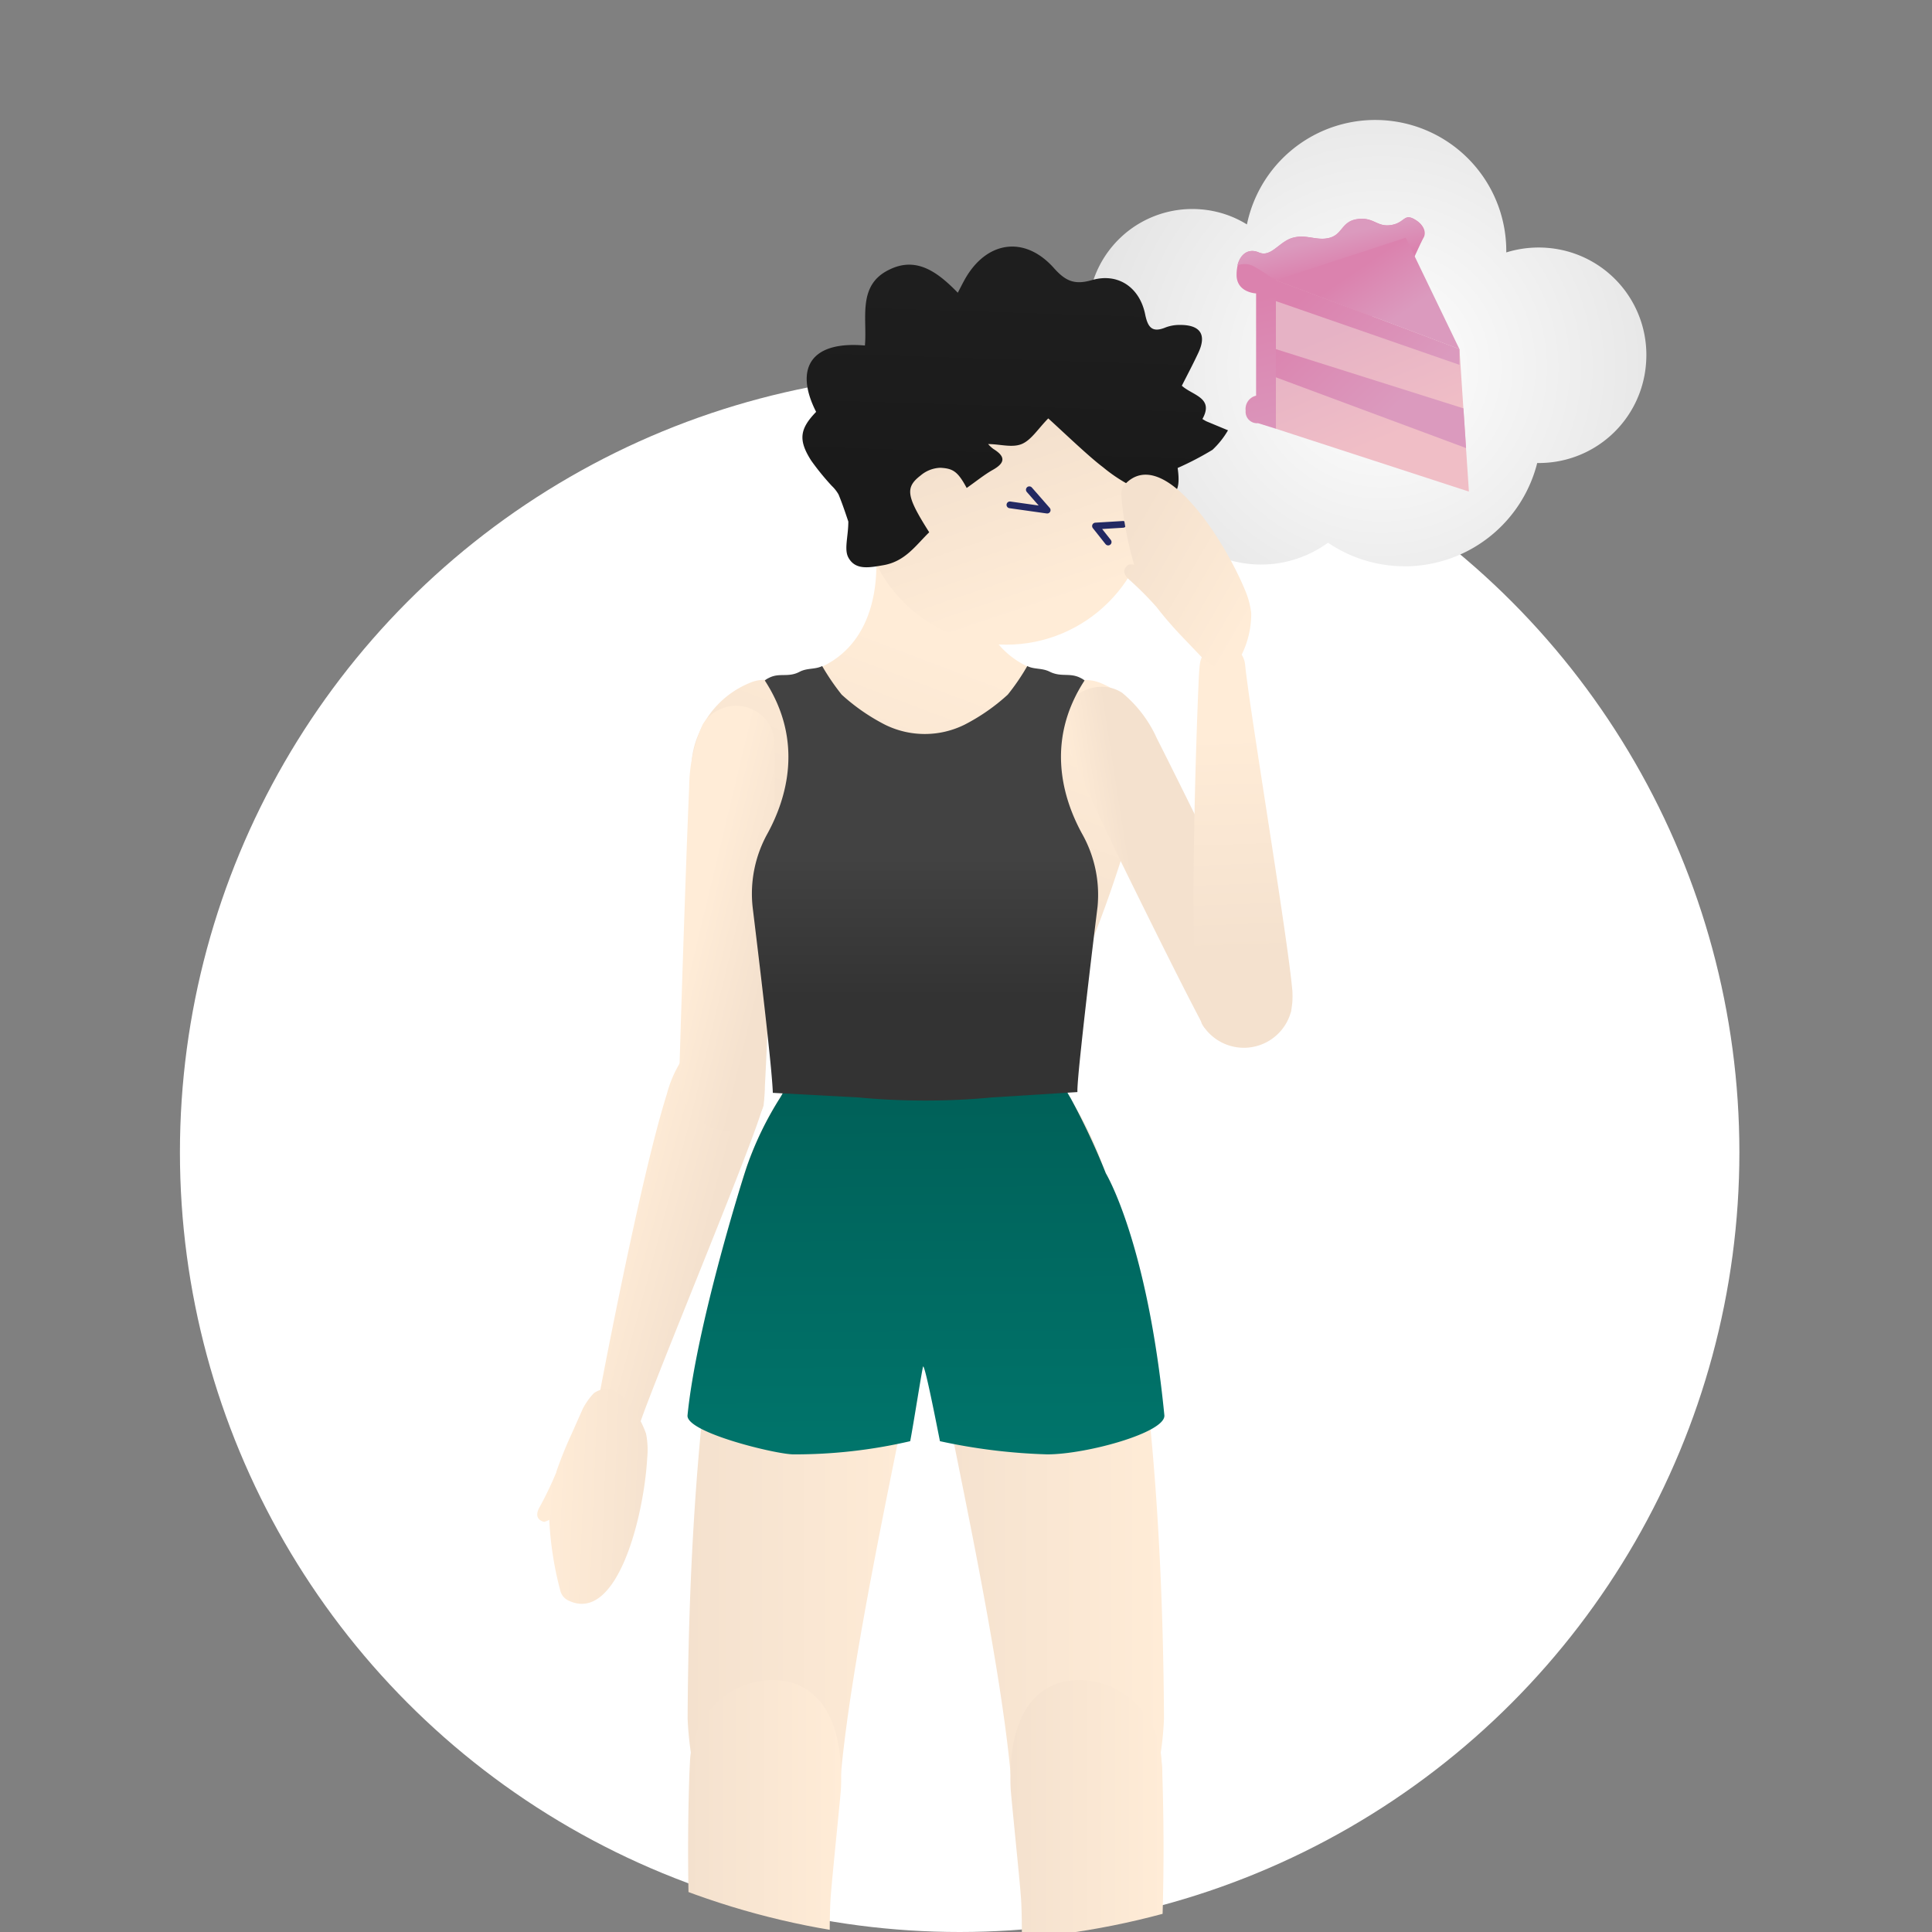 <svg xmlns="http://www.w3.org/2000/svg" xmlns:xlink="http://www.w3.org/1999/xlink" viewBox="0 0 198 198"><rect x="0" y="0" width="198" height="198" fill="#808080" stroke="none"/><defs><style>.a,.n{fill:none;}.b{fill:#fff;}.c{fill:url(#a);}.d{fill:url(#b);}.e{fill:url(#c);}.f{fill:url(#d);}.g{fill:url(#e);}.h{fill:url(#f);}.i{fill:url(#g);}.j{clip-path:url(#h);}.k{fill:url(#i);}.l{fill:url(#j);}.m{fill:url(#k);}.n{stroke:#232962;stroke-linecap:round;stroke-linejoin:round;stroke-width:0.69px;}.o{fill:url(#l);}.p{fill:url(#m);}.q{fill:url(#n);}.r{fill:url(#o);}.s{fill:url(#p);}.t{fill:url(#q);}.u{fill:url(#r);}.v{fill:url(#s);}.w{fill:url(#t);}.x{fill:url(#u);}.y{fill:url(#v);}.z{fill:url(#w);}</style><radialGradient id="a" cx="141.58" cy="37.66" r="32.75" gradientUnits="userSpaceOnUse"><stop offset="0" stop-color="#fff"></stop><stop offset="1" stop-color="#e3e3e3"></stop></radialGradient><linearGradient id="b" x1="135.79" y1="28.84" x2="139.89" y2="45.62" gradientUnits="userSpaceOnUse"><stop offset="0" stop-color="#db82ae"></stop><stop offset="1" stop-color="#db9abe"></stop></linearGradient><linearGradient id="c" x1="136.85" y1="27.48" x2="136.13" y2="24.35" xlink:href="#b"></linearGradient><linearGradient id="d" x1="137.51" y1="33.51" x2="142.32" y2="45.02" gradientUnits="userSpaceOnUse"><stop offset="0" stop-color="#e6b2c5"></stop><stop offset="1" stop-color="#f0bec6"></stop></linearGradient><linearGradient id="e" x1="138.45" y1="28.07" x2="142.02" y2="33.33" xlink:href="#b"></linearGradient><linearGradient id="f" x1="132.05" y1="31.73" x2="142.4" y2="42.35" xlink:href="#b"></linearGradient><linearGradient id="g" x1="135.41" y1="28.45" x2="145.76" y2="39.07" xlink:href="#b"></linearGradient><clipPath id="h"><path class="a" d="M178.25,118.09a79.91,79.91,0,1,1-159.81,0c0-44.13,35.78-141.2,79.91-141.2C196.27-23.11,178.25,50.77,178.25,118.09Z"></path></clipPath><linearGradient id="i" x1="96.03" y1="94.91" x2="105.32" y2="70.38" gradientUnits="userSpaceOnUse"><stop offset="0" stop-color="#f4e1ce"></stop><stop offset="1" stop-color="#ffecd7"></stop></linearGradient><linearGradient id="j" x1="115.94" y1="88.92" x2="111.06" y2="89.68" xlink:href="#i"></linearGradient><linearGradient id="k" x1="101.4" y1="46.16" x2="106.88" y2="62.39" xlink:href="#i"></linearGradient><linearGradient id="l" x1="103.97" y1="48.85" x2="104.58" y2="29.66" gradientUnits="userSpaceOnUse"><stop offset="0" stop-color="#1a1a1a"></stop><stop offset="1" stop-color="#1e1e1e"></stop></linearGradient><linearGradient id="m" x1="95.37" y1="153.67" x2="119.29" y2="153.67" xlink:href="#i"></linearGradient><linearGradient id="n" x1="70.47" y1="153.67" x2="94.4" y2="153.67" xlink:href="#i"></linearGradient><linearGradient id="o" x1="70.47" y1="210.92" x2="86.22" y2="210.92" xlink:href="#i"></linearGradient><linearGradient id="p" x1="103.54" y1="210.92" x2="119.29" y2="210.92" xlink:href="#i"></linearGradient><linearGradient id="q" x1="72.03" y1="128.21" x2="62.89" y2="125.77" xlink:href="#i"></linearGradient><linearGradient id="r" x1="79.48" y1="95.15" x2="71.86" y2="93.32" xlink:href="#i"></linearGradient><linearGradient id="s" x1="67.85" y1="153.61" x2="55.97" y2="153.15" xlink:href="#i"></linearGradient><linearGradient id="t" x1="127.35" y1="97.78" x2="126.58" y2="75.23" xlink:href="#i"></linearGradient><linearGradient id="u" x1="94.96" y1="164.99" x2="94.73" y2="111.51" gradientUnits="userSpaceOnUse"><stop offset="0" stop-color="#007d73"></stop><stop offset="1" stop-color="#006058"></stop></linearGradient><linearGradient id="v" x1="325.4" y1="65.89" x2="337.74" y2="75.03" gradientTransform="translate(-215.43 25.89) rotate(-6.43)" xlink:href="#i"></linearGradient><linearGradient id="w" x1="94.8" y1="102.17" x2="94.8" y2="87.85" gradientUnits="userSpaceOnUse"><stop offset="0" stop-color="#333"></stop><stop offset="1" stop-color="#424242"></stop></linearGradient></defs><circle class="b" cx="98.35" cy="118.09" r="79.91"></circle><path class="c" d="M168.68,37.39a11,11,0,0,1-11.14,10.06,14,14,0,0,1-21.44,8.17,11.67,11.67,0,0,1-17.79-13.55,10.69,10.69,0,0,1,4.81-20.61A10.56,10.56,0,0,1,127.79,23a13.43,13.43,0,0,1,26.58,2.87,11.18,11.18,0,0,1,4.3-.46A11,11,0,0,1,168.68,37.39Z"></path><path class="d" d="M130.76,43.94l-1.83-.57a1.17,1.17,0,0,1-1.27-1.28,1.4,1.4,0,0,1,1.07-1.54V30.07s-2-.07-2-1.9,1-2.85,2.29-2.3,2.1-1.14,3.52-1.51,2.45.37,3.78,0,1.22-1.7,2.85-1.91,1.94.82,3.37.62,1.33-1.18,2.35-.64,1.32,1.38,1,1.93-2,4.35-2,4.35Z"></path><path class="e" d="M128.43,27.26a19.46,19.46,0,0,1,1.77,1.12,4.55,4.55,0,0,0,3.1.39c2.33-.45,4.71-.76,7-1.27,1.53-.34,3-.74,4.55-1.09.43-.91.85-1.81,1-2.05.3-.55,0-1.4-1-1.93s-.92.43-2.35.64-1.73-.82-3.37-.62-1.53,1.53-2.85,1.91-2.35-.38-3.78,0-2.24,2.07-3.52,1.51c-1-.44-1.87.13-2.17,1.33A2.09,2.09,0,0,1,128.43,27.26Z"></path><polygon class="f" points="130.76 28.71 130.76 43.94 150.54 50.38 149.57 35.78 130.76 28.71"></polygon><polygon class="g" points="144.06 24.36 130.76 28.71 149.57 35.78 144.06 24.36"></polygon><polygon class="h" points="130.76 35.78 149.98 41.85 150.25 45.92 130.76 38.67 130.76 35.78"></polygon><polygon class="i" points="130.76 28.71 130.76 30.86 149.57 37.39 149.57 35.78 130.76 28.71"></polygon><g class="j"><path class="k" d="M115.72,85.42s-2.81,9.8-6.23,16.39a10.38,10.38,0,0,0,.18,10.73,34.53,34.53,0,0,1,3.4,7.06c1.5,4.47,3,10.32.68,11.25C103.68,135,98.33,139,98.33,139a14.6,14.6,0,0,1-2.35.46l-.21,0c-.22,0-.45,0-.68,0h-.57c-.23,0-.46,0-.68,0l-.22,0a14.91,14.91,0,0,1-2.35-.46s-5.35-4.08-15.42-8.18c-2.28-.93-.82-6.78.68-11.25a34.06,34.06,0,0,1,3.41-7.06,10.43,10.43,0,0,0,.18-10.73c-3.42-6.59-6.24-16.39-6.24-16.39a8.77,8.77,0,0,1-2.26-10.21,9.56,9.56,0,0,1,5.09-5.14c1.53-.67,1.26,0,5.46-1,6.39-1.51,8.19-7.51,7.51-13.49a3.31,3.31,0,0,1,2.2-3.6,9.85,9.85,0,0,1,2.93-.76,9.8,9.8,0,0,1,2.91.76,3.31,3.31,0,0,1,2.21,3.6c-.69,6,1.11,12,7.5,13.49,4.2,1,3.93.37,5.47,1A9.56,9.56,0,0,1,118,75.21,8.78,8.78,0,0,1,115.72,85.42Z"></path><path class="l" d="M114.76,88.06s5.24,10.71,7.83,15.66c.32.62.6,1.14.82,1.55a3.56,3.56,0,0,0,1.17.84,3.92,3.92,0,0,0,3.66-.45,4.88,4.88,0,0,0,2.15-5.93l-.42-.9c-.9-1.85-8.13-16.69-11.42-23.18A12.83,12.83,0,0,0,115,71a3.79,3.79,0,0,0-2.27-.61,4.17,4.17,0,0,0-4,3.75v.17c0,.31.07.55.09.69a4.82,4.82,0,0,0,.25.73C109.77,77.76,114.76,88.06,114.76,88.06Z"></path><circle class="m" cx="103.11" cy="51.23" r="14.84"></circle><polyline class="n" points="105.49 50.19 107.32 52.28 103.5 51.74"></polyline><polyline class="n" points="115.09 53.74 112.27 53.91 113.57 55.55"></polyline><path class="o" d="M98.16,30c.32-.61.51-1,.73-1.39,2.21-3.91,6.1-4.5,9.09-1.17,1.19,1.34,2.1,1.79,3.91,1.27,2.7-.79,4.91.75,5.47,3.5.27,1.33.71,1.93,2.11,1.34a4.08,4.08,0,0,1,1.48-.25c2.08,0,2.74,1,1.85,2.88-.52,1.11-1.09,2.19-1.68,3.35,1.09,1,3.33,1.22,2.11,3.41a4.48,4.48,0,0,0,.41.24l2.21.92a8.79,8.79,0,0,1-1.59,2,30.9,30.9,0,0,1-3.57,1.86c.38,2.64-.33,3.44-3,2.62a16,16,0,0,1-4.65-2.7c-1.46-1.09-4.21-3.74-5.61-5-1.07,1.09-1.75,2.23-2.73,2.63s-2.24,0-3.43,0a3.08,3.08,0,0,0,.55.51c1.28.79,1.18,1.44-.1,2.15-.86.49-1.64,1.13-2.65,1.84-.93-1.74-1.44-2-2.71-2.07a3.29,3.29,0,0,0-2,.78c-1.63,1.25-1.47,2.14.87,5.83-1.39,1.35-2.46,3-4.73,3.38-1.46.25-2.85.52-3.56-.8-.45-.84,0-2.15,0-3.68-.2-.58-.55-1.68-1-2.77a3.77,3.77,0,0,0-.69-.88,25.94,25.94,0,0,1-2.11-2.59c-1.35-2.11-1.19-3.25.5-5-2.19-4.3-.71-7.3,5-6.8.25-2.78-.8-6.17,2.47-7.76C93.94,26.23,96.13,27.92,98.16,30Z"></path><path class="p" d="M113.35,120.3s5.73,15.9,5.94,55.81a31.93,31.93,0,0,1-.64,5.25c-.9,4.09-.73,5.95-4.35,8a8.21,8.21,0,0,1-7,.23,7.28,7.28,0,0,1-3.54-5.49c-.85-13.29-6.49-37.61-8-46.53A29.32,29.32,0,0,1,96,126.68C97.34,120.09,101.43,112.71,113.35,120.3Z"></path><path class="q" d="M76.41,120.3s-5.73,15.9-5.94,55.81a33.08,33.08,0,0,0,.64,5.25c.9,4.09.73,5.95,4.35,8a8.21,8.21,0,0,0,7,.23A7.31,7.31,0,0,0,86,184.1c.84-13.29,6.49-37.61,8-46.53a29.11,29.11,0,0,0-.14-10.89C92.42,120.09,88.34,112.71,76.41,120.3Z"></path><path class="r" d="M83.31,248.5c-6.82,3.66-8.44-2.12-8.44-2.12S72.5,220.6,71.94,215.2a232.22,232.22,0,0,1-1.29-33.41l.06-1.22a8.83,8.83,0,0,1,2-5.26,8.28,8.28,0,0,1,7.88-3c5.26,1.14,5.74,7.4,5.6,10.87,0,.49-.94,9.45-1.07,11.41C84.5,204.48,87.58,246.23,83.31,248.5Z"></path><path class="s" d="M106.45,248.5c6.83,3.66,8.45-2.12,8.45-2.12s2.37-25.78,2.93-31.18a235.16,235.16,0,0,0,1.29-33.41c0-.41,0-.81-.07-1.22a8.83,8.83,0,0,0-2-5.26,8.27,8.27,0,0,0-7.88-3c-5.26,1.14-5.74,7.4-5.6,10.87,0,.49.94,9.45,1.07,11.41C105.26,204.48,102.18,246.23,106.45,248.5Z"></path><path class="t" d="M78.31,112.2c0,.44-.07.77-.1,1a8.29,8.29,0,0,1-.29,1.06c-1.76,5.39-10.73,26.91-12.27,31.42a2.31,2.31,0,0,1-4.52-.71c0-.62.38-2.46.38-2.46.36-1.89,4.23-22.19,6.84-30.41a11.94,11.94,0,0,1,1.34-3.18v0A5,5,0,0,1,78.3,112,1.62,1.62,0,0,1,78.31,112.2Z"></path><path class="u" d="M79.17,91.66s-.43,13.37-.78,19.62c0,.78-.09,1.45-.13,2a3.83,3.83,0,0,1-.72,1.39A3.65,3.65,0,0,1,74,115.85a5.22,5.22,0,0,1-4.37-5.09c0-.17,0-1,0-1.12.06-2.3.64-20.8,1-29a16,16,0,0,1,1.39-6.4,4,4,0,0,1,7,.33,1.22,1.22,0,0,1,.07.17c.1.33.17.59.2.74a7.4,7.4,0,0,1,.08.87C79.55,78.83,79.17,91.66,79.17,91.66Z"></path><path class="v" d="M66.33,149.41c-.35,6.14-3.13,17.07-8.12,14.6a1.54,1.54,0,0,1-.79-1,34.79,34.79,0,0,1-1.13-7.25,3.29,3.29,0,0,1-.51.21s-1.28-.2-.43-1.6a36.7,36.7,0,0,0,1.67-3.5s0,0,0-.05A40.35,40.35,0,0,1,58.56,147l1.15-2.59a6.88,6.88,0,0,1,1.15-1.63,2.17,2.17,0,0,1,2.35-.14,9.69,9.69,0,0,1,3,4.29s0,0,0,0A8.54,8.54,0,0,1,66.33,149.41Z"></path><path class="w" d="M132.32,103.65c.07-.44.11-.77.13-1a10.7,10.7,0,0,0,0-1.09c-.5-5.66-4.36-28.65-4.84-33.39a2.31,2.31,0,0,0-1.79-2.08A2.29,2.29,0,0,0,123,67.87c-.12.61-.18,2.48-.18,2.48-.09,1.92-.91,22.58-.23,31.17a12.05,12.05,0,0,0,.58,3.4v0a5,5,0,0,0,9.09-1.08A1.66,1.66,0,0,0,132.32,103.65Z"></path><path class="x" d="M93.28,147.7c.3-1.49,1.26-7.66,1.33-7.66.22,0,1.42,6.16,1.72,7.66a59.64,59.64,0,0,0,11,1.35c4,0,12.13-2.23,12-4-1.76-17.84-6-24.8-6-24.81a71.87,71.87,0,0,0-3.62-7.72,11.34,11.34,0,0,1-.89-1.78h-28a10.54,10.54,0,0,1-.88,1.78,34.06,34.06,0,0,0-3.41,7.06c-.75,2.23-5.2,16.69-6.07,25.47-.17,1.76,9.09,4,10.85,4A52.24,52.24,0,0,0,93.28,147.7Z"></path><path class="y" d="M127.6,60.48c-2.32-5.58-8.45-14.81-12.27-10.89a1.48,1.48,0,0,0-.41,1.19,34.36,34.36,0,0,0,1.31,7.08,2.88,2.88,0,0,0-.55,0s-1.11.6.13,1.62a33.85,33.85,0,0,1,2.69,2.7s0,0,0,0a39.08,39.08,0,0,0,2.66,3.08l1.91,2a7.11,7.11,0,0,0,1.59,1.14,2.16,2.16,0,0,0,2.23-.64,9.45,9.45,0,0,0,1.34-4.94v0A8.63,8.63,0,0,0,127.6,60.48Z"></path><path class="z" d="M112.48,92.94c-.51,4.12-1.23,10.15-1.67,14.33a.08.08,0,0,0,0,0c-.26,2.41-.42,4.21-.39,4.65l-8.78.55c-2.27.22-4.55.32-6.82.32s-4.56-.1-6.84-.32L79.2,112c0-.44-.14-2.24-.4-4.65,0,0,0,0,0,0-.43-4.18-1.16-10.21-1.66-14.33a12.68,12.68,0,0,1,1.53-7.62c1.88-3.45,3.79-9.4-.29-15.66a1.7,1.7,0,0,1,.39-.25c1.12-.6,2,0,3.21-.66.78-.39,1.57-.21,2.28-.57a23.55,23.55,0,0,0,2,2.93,20.34,20.34,0,0,0,4.44,3.08,9.19,9.19,0,0,0,8.15,0,20.27,20.27,0,0,0,4.43-3.08,22.64,22.64,0,0,0,2-2.93c.7.36,1.49.18,2.28.57,1.2.61,2.08.07,3.2.66a1.7,1.7,0,0,1,.39.25c-4.08,6.26-2.16,12.21-.28,15.66A12.75,12.75,0,0,1,112.48,92.94Z"></path></g></svg>